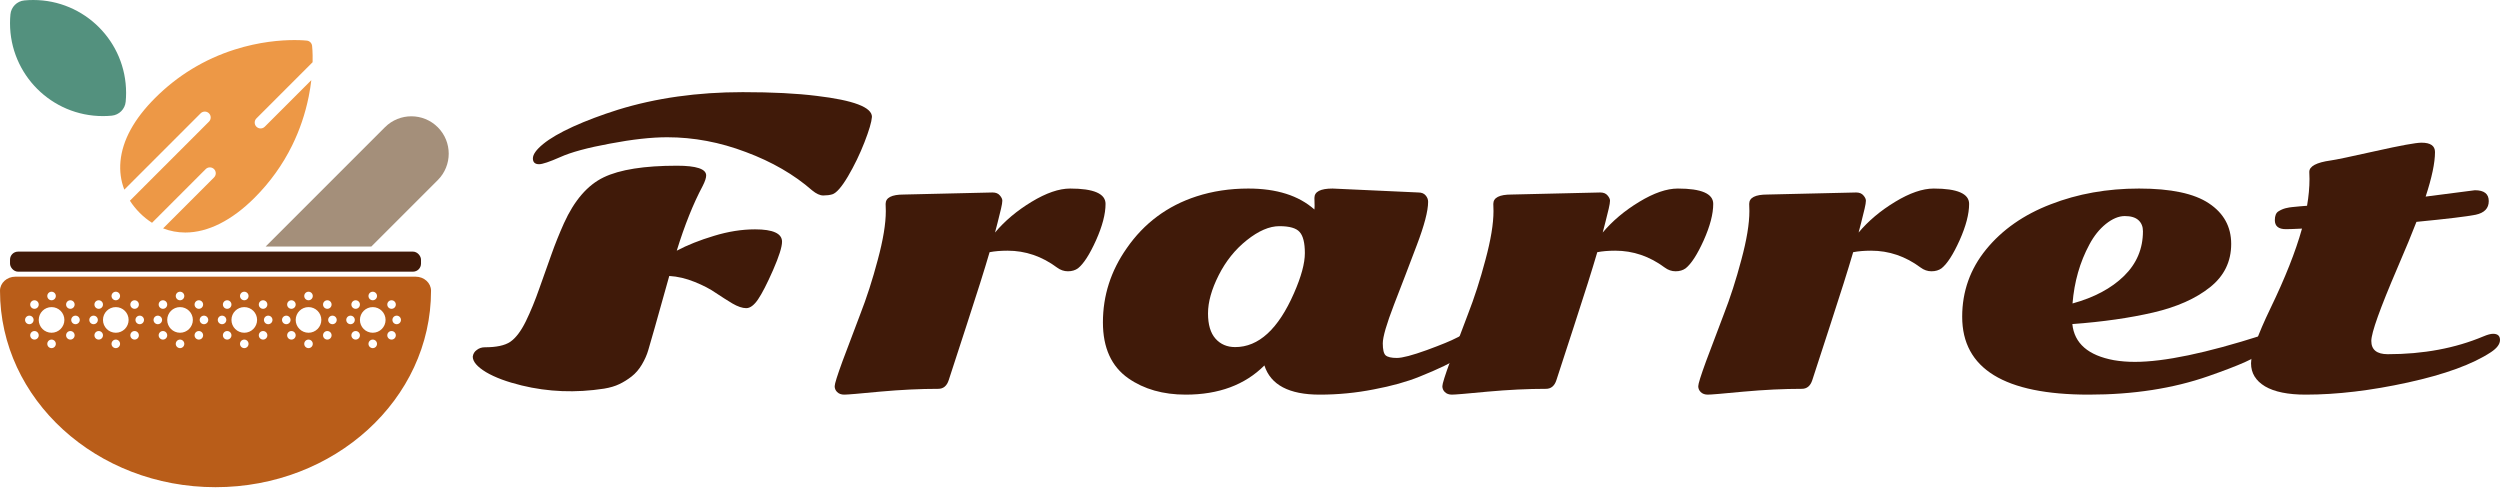 <svg xmlns="http://www.w3.org/2000/svg" fill="none" viewBox="0 0 1248 244" height="244" width="1248">
<path fill="#401A09" d="M376.924 114.492C385.902 114.492 390.39 116.548 390.39 120.659C390.39 123.275 388.894 128.01 385.902 134.862C382.909 141.652 380.416 146.511 378.421 149.439C376.426 152.367 374.462 153.83 372.529 153.83C370.597 153.83 368.29 153.052 365.609 151.494C362.929 149.875 360.186 148.131 357.38 146.262C354.637 144.331 351.115 142.493 346.813 140.749C342.512 139.005 338.272 138.008 334.095 137.759C327.861 160.06 324.37 172.394 323.622 174.761C322.936 177.128 321.876 179.527 320.442 181.956C319.009 184.386 317.294 186.379 315.299 187.936C313.304 189.494 311.247 190.771 309.127 191.767C307.07 192.764 304.545 193.512 301.553 194.01C287.401 196.19 273.686 195.661 260.407 192.421C252.988 190.615 247.066 188.403 242.639 185.787C238.213 183.108 236 180.523 236 178.032C236.187 176.599 236.873 175.478 238.057 174.668C239.179 173.796 240.52 173.36 242.078 173.36C247.814 173.36 252.022 172.456 254.703 170.65C257.446 168.781 260.033 165.386 262.464 160.465C264.896 155.481 267.171 149.937 269.291 143.832C271.473 137.728 273.468 132.121 275.276 127.013C277.083 121.905 279.172 116.703 281.541 111.408C286.715 100.009 293.324 92.378 301.366 88.516C309.408 84.653 321.596 82.722 337.929 82.722C347.655 82.722 352.517 84.342 352.517 87.581C352.517 88.827 351.925 90.602 350.741 92.907C346.065 101.691 341.763 112.436 337.836 125.144C343.135 122.341 349.307 119.88 356.352 117.762C363.459 115.582 370.316 114.492 376.924 114.492ZM405.446 95.056C396.406 87.145 385.372 80.76 372.342 75.901C359.375 70.98 346.283 68.519 333.067 68.519C325.149 68.519 315.611 69.578 304.452 71.696C293.292 73.752 285.032 75.994 279.671 78.424C274.309 80.791 270.787 81.975 269.104 81.975C267.046 81.975 266.018 81.009 266.018 79.078C266.018 77.085 267.732 74.686 271.161 71.883C274.59 69.08 279.577 66.183 286.123 63.193C292.731 60.203 300.181 57.4 308.473 54.783C327.425 48.928 348.185 46 370.753 46C385.465 46 397.778 46.623 407.69 47.869C426.081 50.049 435.277 53.538 435.277 58.334C435.09 60.888 433.843 65.124 431.536 71.042C429.229 76.96 426.486 82.629 423.307 88.048C420.128 93.406 417.509 96.396 415.452 97.019C414.143 97.392 412.646 97.579 410.963 97.579C409.342 97.579 407.503 96.738 405.446 95.056Z"></path>
<path fill="#401A09" d="M451.174 97.112L495.499 96.084C497.12 96.084 498.336 96.582 499.146 97.579C499.957 98.514 500.362 99.386 500.362 100.196C500.362 101.005 500.144 102.345 499.707 104.213C499.271 106.082 498.71 108.356 498.024 111.035C497.338 113.651 496.902 115.333 496.715 116.08C501.578 110.287 507.656 105.179 514.95 100.756C522.244 96.333 528.665 94.122 534.214 94.122C545.996 94.122 551.888 96.676 551.888 101.784C551.888 106.83 550.298 112.903 547.118 120.005C543.939 127.044 540.947 131.685 538.141 133.928C536.77 134.924 535.086 135.423 533.091 135.423C531.159 135.423 529.351 134.8 527.668 133.554C520.124 127.947 511.895 125.144 502.98 125.144C499.551 125.144 496.559 125.393 494.003 125.892C491.572 134.239 487.706 146.511 482.407 162.707C477.108 178.841 474.178 187.843 473.617 189.712C472.682 192.639 470.936 194.103 468.38 194.103C459.341 194.103 449.647 194.571 439.298 195.505C428.949 196.502 422.995 197 421.437 197C419.94 197 418.756 196.564 417.883 195.692C417.073 194.882 416.668 193.916 416.668 192.795C416.668 191.612 417.977 187.438 420.595 180.274C423.276 173.048 426.206 165.292 429.385 157.007C432.627 148.722 435.557 139.627 438.176 129.723C440.856 119.818 442.197 111.689 442.197 105.335L442.103 101.784C442.103 98.669 445.127 97.112 451.174 97.112Z"></path>
<path fill="#401A09" d="M616.599 173.266C628.319 173.266 638.107 164.296 645.962 146.355C649.578 138.132 651.386 131.467 651.386 126.359C651.386 121.251 650.513 117.731 648.767 115.8C647.084 113.869 643.718 112.903 638.668 112.903C633.681 112.903 628.257 115.239 622.397 119.912C616.599 124.521 611.923 130.346 608.37 137.385C604.816 144.424 603.039 150.778 603.039 156.447C603.039 162.053 604.286 166.258 606.78 169.061C609.274 171.864 612.547 173.266 616.599 173.266ZM665.226 94.122L708.055 96.084C709.676 96.084 710.891 96.582 711.702 97.579C712.512 98.514 712.917 99.573 712.917 100.756C712.917 105.304 711.016 112.561 707.213 122.528C703.473 132.433 699.701 142.275 695.898 152.055C692.157 161.773 690.287 168.22 690.287 171.397C690.287 174.512 690.755 176.505 691.69 177.377C692.687 178.25 694.558 178.686 697.301 178.686C700.044 178.686 705.031 177.377 712.263 174.761C719.557 172.083 724.482 170.058 727.038 168.687C729.656 167.317 731.651 166.632 733.023 166.632C735.454 166.632 736.67 167.722 736.67 169.902C736.67 174.512 727.318 180.554 708.616 188.03C702.319 190.584 694.714 192.702 685.799 194.384C676.946 196.128 667.938 197 658.773 197C643.499 197 634.304 192.141 631.187 182.423C621.461 192.141 608.37 197 591.911 197C580.627 197 571.089 194.29 563.296 188.871C554.818 182.953 550.578 173.64 550.578 160.932C550.578 147.539 554.537 135.205 562.455 123.929C571.12 111.408 582.716 102.781 597.242 98.046C605.284 95.43 613.918 94.122 623.145 94.122C637.296 94.122 648.3 97.61 656.155 104.587C656.217 104.213 656.248 103.622 656.248 102.812L656.155 98.794C656.155 95.679 659.178 94.122 665.226 94.122Z"></path>
<path fill="#401A09" d="M754.531 97.112L798.856 96.084C800.477 96.084 801.693 96.582 802.503 97.579C803.313 98.514 803.719 99.386 803.719 100.196C803.719 101.005 803.501 102.345 803.064 104.213C802.628 106.082 802.067 108.356 801.381 111.035C800.695 113.651 800.259 115.333 800.072 116.08C804.934 110.287 811.013 105.179 818.307 100.756C825.601 96.333 832.022 94.122 837.57 94.122C849.353 94.122 855.245 96.676 855.245 101.784C855.245 106.83 853.655 112.903 850.475 120.005C847.296 127.044 844.303 131.685 841.498 133.928C840.127 134.924 838.443 135.423 836.448 135.423C834.516 135.423 832.708 134.8 831.025 133.554C823.481 127.947 815.252 125.144 806.337 125.144C802.908 125.144 799.916 125.393 797.36 125.892C794.928 134.239 791.063 146.511 785.764 162.707C780.465 178.841 777.535 187.843 776.974 189.712C776.039 192.639 774.293 194.103 771.737 194.103C762.698 194.103 753.003 194.571 742.655 195.505C732.306 196.502 726.352 197 724.794 197C723.297 197 722.113 196.564 721.24 195.692C720.43 194.882 720.024 193.916 720.024 192.795C720.024 191.612 721.334 187.438 723.952 180.274C726.633 173.048 729.563 165.292 732.742 157.007C735.984 148.722 738.914 139.627 741.532 129.723C744.213 119.818 745.553 111.689 745.553 105.335L745.46 101.784C745.46 98.669 748.484 97.112 754.531 97.112Z"></path>
<path fill="#401A09" d="M882.27 97.112L926.595 96.084C928.216 96.084 929.432 96.582 930.242 97.579C931.053 98.514 931.458 99.386 931.458 100.196C931.458 101.005 931.24 102.345 930.803 104.213C930.367 106.082 929.806 108.356 929.12 111.035C928.434 113.651 927.998 115.333 927.811 116.08C932.673 110.287 938.752 105.179 946.046 100.756C953.34 96.333 959.761 94.122 965.31 94.122C977.092 94.122 982.984 96.676 982.984 101.784C982.984 106.83 981.394 112.903 978.214 120.005C975.035 127.044 972.043 131.685 969.237 133.928C967.866 134.924 966.182 135.423 964.187 135.423C962.255 135.423 960.447 134.8 958.764 133.554C951.22 127.947 942.991 125.144 934.076 125.144C930.647 125.144 927.655 125.393 925.099 125.892C922.668 134.239 918.802 146.511 913.503 162.707C908.204 178.841 905.274 187.843 904.713 189.712C903.778 192.639 902.032 194.103 899.476 194.103C890.437 194.103 880.742 194.571 870.394 195.505C860.045 196.502 854.091 197 852.533 197C851.036 197 849.852 196.564 848.979 195.692C848.169 194.882 847.763 193.916 847.763 192.795C847.763 191.612 849.073 187.438 851.691 180.274C854.372 173.048 857.302 165.292 860.481 157.007C863.723 148.722 866.653 139.627 869.271 129.723C871.952 119.818 873.293 111.689 873.293 105.335L873.199 101.784C873.199 98.669 876.223 97.112 882.27 97.112Z"></path>
<path fill="#401A09" d="M1132.7 166.632C1134.88 166.632 1135.97 167.66 1135.97 169.715C1135.97 171.709 1134.47 173.578 1131.48 175.322C1128.55 177.004 1124.91 178.841 1120.54 180.835C1116.18 182.766 1110.16 185.071 1102.49 187.749C1084.85 193.916 1064.93 197 1042.74 197C1000.6 197 979.524 184.043 979.524 158.129C979.524 145.483 983.513 134.27 991.493 124.49C999.535 114.648 1010.29 107.141 1023.76 101.971C1037.22 96.738 1051.9 94.122 1067.8 94.122C1083.7 94.122 1095.32 96.582 1102.68 101.504C1110.1 106.425 1113.81 113.184 1113.81 121.78C1113.81 130.626 1110.26 137.852 1103.15 143.459C1096.1 149.065 1086.72 153.239 1075 155.98C1063.22 158.72 1049.72 160.652 1034.51 161.773C1035.51 171.428 1042.43 177.44 1055.27 179.807C1058.57 180.368 1062.06 180.648 1065.74 180.648C1080.33 180.648 1101.37 176.256 1128.86 167.473C1130.55 166.912 1131.83 166.632 1132.7 166.632ZM1034.6 151.494C1045.45 148.504 1054.02 143.926 1060.32 137.759C1066.62 131.592 1069.76 124.147 1069.76 115.426C1069.76 113.121 1069.02 111.284 1067.52 109.913C1066.02 108.543 1063.75 107.858 1060.69 107.858C1057.7 107.858 1054.55 109.166 1051.25 111.782C1048.01 114.399 1045.26 117.825 1043.02 122.061C1038.28 130.844 1035.48 140.655 1034.6 151.494Z"></path>
<path fill="#401A09" d="M1210.88 98.14L1235.47 94.963C1240.08 94.963 1242.39 96.769 1242.39 100.382C1242.39 103.995 1240.21 106.269 1235.84 107.204C1231.48 108.076 1221.63 109.259 1206.29 110.754C1204.17 116.298 1200.99 123.992 1196.75 133.834C1188.09 154.017 1183.76 166.133 1183.76 170.183C1183.76 174.605 1186.5 176.817 1191.99 176.817C1209.69 176.817 1225.59 173.858 1239.68 167.94C1241.73 167.068 1243.36 166.632 1244.54 166.632C1246.85 166.632 1248 167.66 1248 169.715C1248 171.771 1246.5 173.796 1243.51 175.789C1234.35 181.831 1220.54 186.877 1202.09 190.926C1183.63 194.975 1166.61 197 1151.03 197C1142.17 197 1135.41 195.63 1130.73 192.889C1126.06 190.085 1123.72 186.254 1123.72 181.395C1123.72 176.474 1126.96 167.286 1133.45 153.83C1140.74 138.755 1145.98 125.518 1149.16 114.118C1145.29 114.305 1142.61 114.399 1141.11 114.399C1137.44 114.399 1135.6 112.903 1135.6 109.913C1135.6 107.733 1136.19 106.269 1137.37 105.522C1138.56 104.774 1139.77 104.245 1141.02 103.933C1142.33 103.622 1143.42 103.435 1144.29 103.373C1145.23 103.248 1146.51 103.123 1148.13 102.999C1149.75 102.874 1150.93 102.781 1151.68 102.718C1152.49 97.984 1152.9 93.53 1152.9 89.356L1152.8 85.806C1152.8 83.002 1156.36 81.103 1163.46 80.106C1165.83 79.794 1173.28 78.237 1185.81 75.434C1198.34 72.631 1206.01 71.229 1208.82 71.229C1213.31 71.229 1215.55 72.786 1215.55 75.901C1215.55 81.258 1213.99 88.671 1210.88 98.14Z"></path>
<path fill="#A48F7A" d="M192.156 63.519L132.605 123.07H185.366L218.536 89.9C225.821 82.615 225.821 70.804 218.536 63.519C211.251 56.234 199.441 56.234 192.156 63.519Z"></path>
<path fill="#53917E" d="M16.59 0C15.109 0 13.635 0.07 12.172 0.208C8.48 0.558 5.558 3.48 5.208 7.172C5.07 8.635 5 10.109 5 11.59C5 37.194 25.756 57.95 51.36 57.95C52.842 57.95 54.316 57.88 55.779 57.742C59.47 57.392 62.392 54.47 62.742 50.779C62.88 49.315 62.95 47.842 62.95 46.36C62.95 20.756 42.194 0 16.59 0Z"></path>
<path fill="#B95D19" d="M7.685 138.119C3.441 138.119 0 141.255 0 145.124C0 199.291 48.168 243.202 107.585 243.202C167.003 243.202 215.17 199.291 215.17 145.124C215.17 141.255 211.73 138.119 207.486 138.119H7.685ZM32.139 159.706C32.139 163.241 29.273 166.107 25.738 166.107C22.203 166.107 19.337 163.241 19.337 159.706C19.337 156.171 22.203 153.306 25.738 153.306C29.273 153.306 32.139 156.171 32.139 159.706ZM17.203 154.159C18.382 154.159 19.337 153.203 19.337 152.025C19.337 150.847 18.382 149.892 17.203 149.892C16.025 149.892 15.07 150.847 15.07 152.025C15.07 153.203 16.025 154.159 17.203 154.159ZM32.992 167.387C32.992 166.209 33.947 165.253 35.126 165.253C36.304 165.253 37.259 166.209 37.259 167.387C37.259 168.565 36.304 169.521 35.126 169.521C33.947 169.521 32.992 168.565 32.992 167.387ZM25.738 149.892C26.916 149.892 27.871 148.937 27.871 147.758C27.871 146.58 26.916 145.625 25.738 145.625C24.559 145.625 23.604 146.58 23.604 147.758C23.604 148.937 24.559 149.892 25.738 149.892ZM23.605 171.654C23.605 170.475 24.56 169.52 25.738 169.52C26.916 169.52 27.872 170.475 27.872 171.654C27.872 172.832 26.916 173.787 25.738 173.787C24.56 173.787 23.605 172.832 23.605 171.654ZM35.125 154.159C36.304 154.159 37.259 153.203 37.259 152.025C37.259 150.847 36.304 149.892 35.125 149.892C33.947 149.892 32.992 150.847 32.992 152.025C32.992 153.203 33.947 154.159 35.125 154.159ZM15.07 167.387C15.07 166.209 16.026 165.253 17.204 165.253C18.382 165.253 19.337 166.209 19.337 167.387C19.337 168.565 18.382 169.521 17.204 169.521C16.026 169.521 15.07 168.565 15.07 167.387ZM37.686 161.84C38.864 161.84 39.82 160.885 39.82 159.706C39.82 158.528 38.864 157.573 37.686 157.573C36.508 157.573 35.553 158.528 35.553 159.706C35.553 160.885 36.508 161.84 37.686 161.84ZM16.777 159.706C16.777 160.885 15.822 161.84 14.643 161.84C13.465 161.84 12.51 160.885 12.51 159.706C12.51 158.528 13.465 157.573 14.643 157.573C15.822 157.573 16.777 158.528 16.777 159.706ZM57.805 166.107C61.34 166.107 64.206 163.241 64.206 159.706C64.206 156.171 61.34 153.306 57.805 153.306C54.27 153.306 51.405 156.171 51.405 159.706C51.405 163.241 54.27 166.107 57.805 166.107ZM51.405 152.025C51.405 153.203 50.45 154.159 49.272 154.159C48.093 154.159 47.138 153.203 47.138 152.025C47.138 150.847 48.093 149.892 49.272 149.892C50.45 149.892 51.405 150.847 51.405 152.025ZM67.194 165.253C66.015 165.253 65.06 166.209 65.06 167.387C65.06 168.565 66.015 169.521 67.194 169.521C68.372 169.521 69.327 168.565 69.327 167.387C69.327 166.209 68.372 165.253 67.194 165.253ZM59.939 147.758C59.939 148.937 58.984 149.892 57.806 149.892C56.628 149.892 55.672 148.937 55.672 147.758C55.672 146.58 56.628 145.625 57.806 145.625C58.984 145.625 59.939 146.58 59.939 147.758ZM57.806 169.52C56.628 169.52 55.672 170.475 55.672 171.654C55.672 172.832 56.628 173.787 57.806 173.787C58.984 173.787 59.939 172.832 59.939 171.654C59.939 170.475 58.984 169.52 57.806 169.52ZM69.326 152.025C69.326 153.203 68.371 154.159 67.193 154.159C66.015 154.159 65.059 153.203 65.059 152.025C65.059 150.847 66.015 149.892 67.193 149.892C68.371 149.892 69.326 150.847 69.326 152.025ZM49.272 165.253C48.093 165.253 47.138 166.209 47.138 167.387C47.138 168.565 48.093 169.521 49.272 169.521C50.45 169.521 51.405 168.565 51.405 167.387C51.405 166.209 50.45 165.253 49.272 165.253ZM71.887 159.706C71.887 160.885 70.932 161.84 69.754 161.84C68.575 161.84 67.62 160.885 67.62 159.706C67.62 158.528 68.575 157.573 69.754 157.573C70.932 157.573 71.887 158.528 71.887 159.706ZM46.711 161.84C47.89 161.84 48.845 160.885 48.845 159.706C48.845 158.528 47.89 157.573 46.711 157.573C45.533 157.573 44.578 158.528 44.578 159.706C44.578 160.885 45.533 161.84 46.711 161.84ZM96.275 159.706C96.275 163.241 93.409 166.107 89.874 166.107C86.339 166.107 83.473 163.241 83.473 159.706C83.473 156.171 86.339 153.306 89.874 153.306C93.409 153.306 96.275 156.171 96.275 159.706ZM81.339 154.159C82.518 154.159 83.473 153.203 83.473 152.025C83.473 150.847 82.518 149.892 81.339 149.892C80.161 149.892 79.206 150.847 79.206 152.025C79.206 153.203 80.161 154.159 81.339 154.159ZM97.127 167.387C97.127 166.209 98.083 165.253 99.261 165.253C100.439 165.253 101.395 166.209 101.395 167.387C101.395 168.565 100.439 169.521 99.261 169.521C98.083 169.521 97.127 168.565 97.127 167.387ZM89.873 149.892C91.052 149.892 92.007 148.937 92.007 147.758C92.007 146.58 91.052 145.625 89.873 145.625C88.695 145.625 87.74 146.58 87.74 147.758C87.74 148.937 88.695 149.892 89.873 149.892ZM87.74 171.654C87.74 170.475 88.695 169.52 89.874 169.52C91.052 169.52 92.007 170.475 92.007 171.654C92.007 172.832 91.052 173.787 89.874 173.787C88.695 173.787 87.74 172.832 87.74 171.654ZM99.261 154.159C100.439 154.159 101.395 153.203 101.395 152.025C101.395 150.847 100.439 149.892 99.261 149.892C98.083 149.892 97.127 150.847 97.127 152.025C97.127 153.203 98.083 154.159 99.261 154.159ZM79.206 167.387C79.206 166.209 80.161 165.253 81.34 165.253C82.518 165.253 83.473 166.209 83.473 167.387C83.473 168.565 82.518 169.521 81.34 169.521C80.161 169.521 79.206 168.565 79.206 167.387ZM101.822 161.84C103 161.84 103.955 160.885 103.955 159.706C103.955 158.528 103 157.573 101.822 157.573C100.643 157.573 99.688 158.528 99.688 159.706C99.688 160.885 100.643 161.84 101.822 161.84ZM80.913 159.706C80.913 160.885 79.958 161.84 78.779 161.84C77.601 161.84 76.646 160.885 76.646 159.706C76.646 158.528 77.601 157.573 78.779 157.573C79.958 157.573 80.913 158.528 80.913 159.706ZM121.941 166.107C125.476 166.107 128.342 163.241 128.342 159.706C128.342 156.171 125.476 153.306 121.941 153.306C118.406 153.306 115.541 156.171 115.541 159.706C115.541 163.241 118.406 166.107 121.941 166.107ZM115.541 152.025C115.541 153.203 114.586 154.159 113.407 154.159C112.229 154.159 111.274 153.203 111.274 152.025C111.274 150.847 112.229 149.892 113.407 149.892C114.586 149.892 115.541 150.847 115.541 152.025ZM131.329 165.253C130.151 165.253 129.196 166.209 129.196 167.387C129.196 168.565 130.151 169.521 131.329 169.521C132.507 169.521 133.463 168.565 133.463 167.387C133.463 166.209 132.507 165.253 131.329 165.253ZM124.075 147.758C124.075 148.937 123.12 149.892 121.941 149.892C120.763 149.892 119.808 148.937 119.808 147.758C119.808 146.58 120.763 145.625 121.941 145.625C123.12 145.625 124.075 146.58 124.075 147.758ZM121.941 169.52C120.763 169.52 119.808 170.475 119.808 171.654C119.808 172.832 120.763 173.787 121.941 173.787C123.12 173.787 124.075 172.832 124.075 171.654C124.075 170.475 123.12 169.52 121.941 169.52ZM133.463 152.025C133.463 153.203 132.507 154.159 131.329 154.159C130.151 154.159 129.196 153.203 129.196 152.025C129.196 150.847 130.151 149.892 131.329 149.892C132.507 149.892 133.463 150.847 133.463 152.025ZM113.407 165.253C112.229 165.253 111.274 166.209 111.274 167.387C111.274 168.565 112.229 169.521 113.407 169.521C114.586 169.521 115.541 168.565 115.541 167.387C115.541 166.209 114.586 165.253 113.407 165.253ZM136.023 159.706C136.023 160.885 135.068 161.84 133.889 161.84C132.711 161.84 131.756 160.885 131.756 159.706C131.756 158.528 132.711 157.573 133.889 157.573C135.068 157.573 136.023 158.528 136.023 159.706ZM110.847 161.84C112.025 161.84 112.981 160.885 112.981 159.706C112.981 158.528 112.025 157.573 110.847 157.573C109.669 157.573 108.714 158.528 108.714 159.706C108.714 160.885 109.669 161.84 110.847 161.84ZM160.41 159.706C160.41 163.241 157.544 166.107 154.009 166.107C150.475 166.107 147.609 163.241 147.609 159.706C147.609 156.171 150.475 153.306 154.009 153.306C157.544 153.306 160.41 156.171 160.41 159.706ZM145.475 154.159C146.653 154.159 147.608 153.203 147.608 152.025C147.608 150.847 146.653 149.892 145.475 149.892C144.297 149.892 143.341 150.847 143.341 152.025C143.341 153.203 144.297 154.159 145.475 154.159ZM161.264 167.387C161.264 166.209 162.219 165.253 163.397 165.253C164.575 165.253 165.531 166.209 165.531 167.387C165.531 168.565 164.575 169.521 163.397 169.521C162.219 169.521 161.264 168.565 161.264 167.387ZM154.009 149.892C155.188 149.892 156.143 148.937 156.143 147.758C156.143 146.58 155.188 145.625 154.009 145.625C152.831 145.625 151.876 146.58 151.876 147.758C151.876 148.937 152.831 149.892 154.009 149.892ZM151.876 171.654C151.876 170.475 152.831 169.52 154.009 169.52C155.188 169.52 156.143 170.475 156.143 171.654C156.143 172.832 155.188 173.787 154.009 173.787C152.831 173.787 151.876 172.832 151.876 171.654ZM163.397 154.159C164.575 154.159 165.53 153.203 165.53 152.025C165.53 150.847 164.575 149.892 163.397 149.892C162.218 149.892 161.263 150.847 161.263 152.025C161.263 153.203 162.218 154.159 163.397 154.159ZM143.342 167.387C143.342 166.209 144.297 165.253 145.475 165.253C146.654 165.253 147.609 166.209 147.609 167.387C147.609 168.565 146.654 169.521 145.475 169.521C144.297 169.521 143.342 168.565 143.342 167.387ZM165.957 161.84C167.136 161.84 168.091 160.885 168.091 159.706C168.091 158.528 167.136 157.573 165.957 157.573C164.779 157.573 163.824 158.528 163.824 159.706C163.824 160.885 164.779 161.84 165.957 161.84ZM145.048 159.706C145.048 160.885 144.093 161.84 142.915 161.84C141.737 161.84 140.781 160.885 140.781 159.706C140.781 158.528 141.737 157.573 142.915 157.573C144.093 157.573 145.048 158.528 145.048 159.706ZM186.077 166.107C189.612 166.107 192.478 163.241 192.478 159.706C192.478 156.171 189.612 153.306 186.077 153.306C182.542 153.306 179.677 156.171 179.677 159.706C179.677 163.241 182.542 166.107 186.077 166.107ZM179.676 152.025C179.676 153.203 178.721 154.159 177.543 154.159C176.365 154.159 175.409 153.203 175.409 152.025C175.409 150.847 176.365 149.892 177.543 149.892C178.721 149.892 179.676 150.847 179.676 152.025ZM195.465 165.253C194.287 165.253 193.331 166.209 193.331 167.387C193.331 168.565 194.287 169.521 195.465 169.521C196.643 169.521 197.598 168.565 197.598 167.387C197.598 166.209 196.643 165.253 195.465 165.253ZM188.211 147.758C188.211 148.937 187.256 149.892 186.077 149.892C184.899 149.892 183.944 148.937 183.944 147.758C183.944 146.58 184.899 145.625 186.077 145.625C187.256 145.625 188.211 146.58 188.211 147.758ZM186.077 169.52C184.899 169.52 183.944 170.475 183.944 171.654C183.944 172.832 184.899 173.787 186.077 173.787C187.256 173.787 188.211 172.832 188.211 171.654C188.211 170.475 187.256 169.52 186.077 169.52ZM197.598 152.025C197.598 153.203 196.643 154.159 195.465 154.159C194.287 154.159 193.331 153.203 193.331 152.025C193.331 150.847 194.287 149.892 195.465 149.892C196.643 149.892 197.598 150.847 197.598 152.025ZM177.543 165.253C176.365 165.253 175.41 166.209 175.41 167.387C175.41 168.565 176.365 169.521 177.543 169.521C178.722 169.521 179.677 168.565 179.677 167.387C179.677 166.209 178.722 165.253 177.543 165.253ZM200.159 159.706C200.159 160.885 199.204 161.84 198.025 161.84C196.847 161.84 195.892 160.885 195.892 159.706C195.892 158.528 196.847 157.573 198.025 157.573C199.204 157.573 200.159 158.528 200.159 159.706ZM174.983 161.84C176.161 161.84 177.116 160.885 177.116 159.706C177.116 158.528 176.161 157.573 174.983 157.573C173.804 157.573 172.849 158.528 172.849 159.706C172.849 160.885 173.804 161.84 174.983 161.84Z" clip-rule="evenodd" fill-rule="evenodd"></path>
<g clip-path="url(#clip0_2007_2769)">
<path fill="#ED9846" d="M149.781 37.326L152.978 34.129L156.052 31.055C156.168 26.101 155.822 23.081 155.794 22.851C155.633 21.504 154.571 20.442 153.224 20.281C153.129 20.269 150.862 20.003 147.032 20.003C140.198 20.003 129.466 20.825 117.151 24.739C102.029 29.546 88.647 37.698 77.375 48.97C66.92 59.425 61.123 70.035 60.144 80.505C59.681 85.468 60.336 90.233 62.056 94.67L64.364 92.363L66.728 89.999L100.161 56.565C101.309 55.417 103.172 55.417 104.32 56.565C105.468 57.714 105.468 59.576 104.32 60.724L69.149 95.896L66.998 98.047L64.855 100.19C66.218 102.334 67.86 104.376 69.779 106.296C71.693 108.209 73.738 109.851 75.892 111.215L78.028 109.078L80.183 106.924L102.691 84.414C103.84 83.266 105.702 83.266 106.851 84.414C107.999 85.563 107.999 87.425 106.851 88.573L86.079 109.346L83.713 111.712L81.416 114.009C84.937 115.372 88.665 116.074 92.522 116.075C92.523 116.075 92.523 116.075 92.525 116.075C103.782 116.075 115.74 110.066 127.105 98.7C134.797 91.008 141.094 82.242 145.82 72.644C149.599 64.969 152.386 56.752 154.104 48.221C154.692 45.301 155.114 42.55 155.412 40.014L151.97 43.456L148.331 47.096L132.169 63.257C131.595 63.831 130.843 64.119 130.09 64.119C129.337 64.119 128.584 63.831 128.01 63.257C126.862 62.109 126.862 60.246 128.01 59.098L149.781 37.326Z"></path>
</g>
<rect fill="#401A09" rx="4" height="10.008" width="205.162" y="125.609" x="5.004"></rect>
<defs>
<clipPath id="clip0_2007_2769">
<rect transform="translate(60 20)" fill="white" height="96.076" width="96.076"></rect>
</clipPath>
</defs>
</svg>
